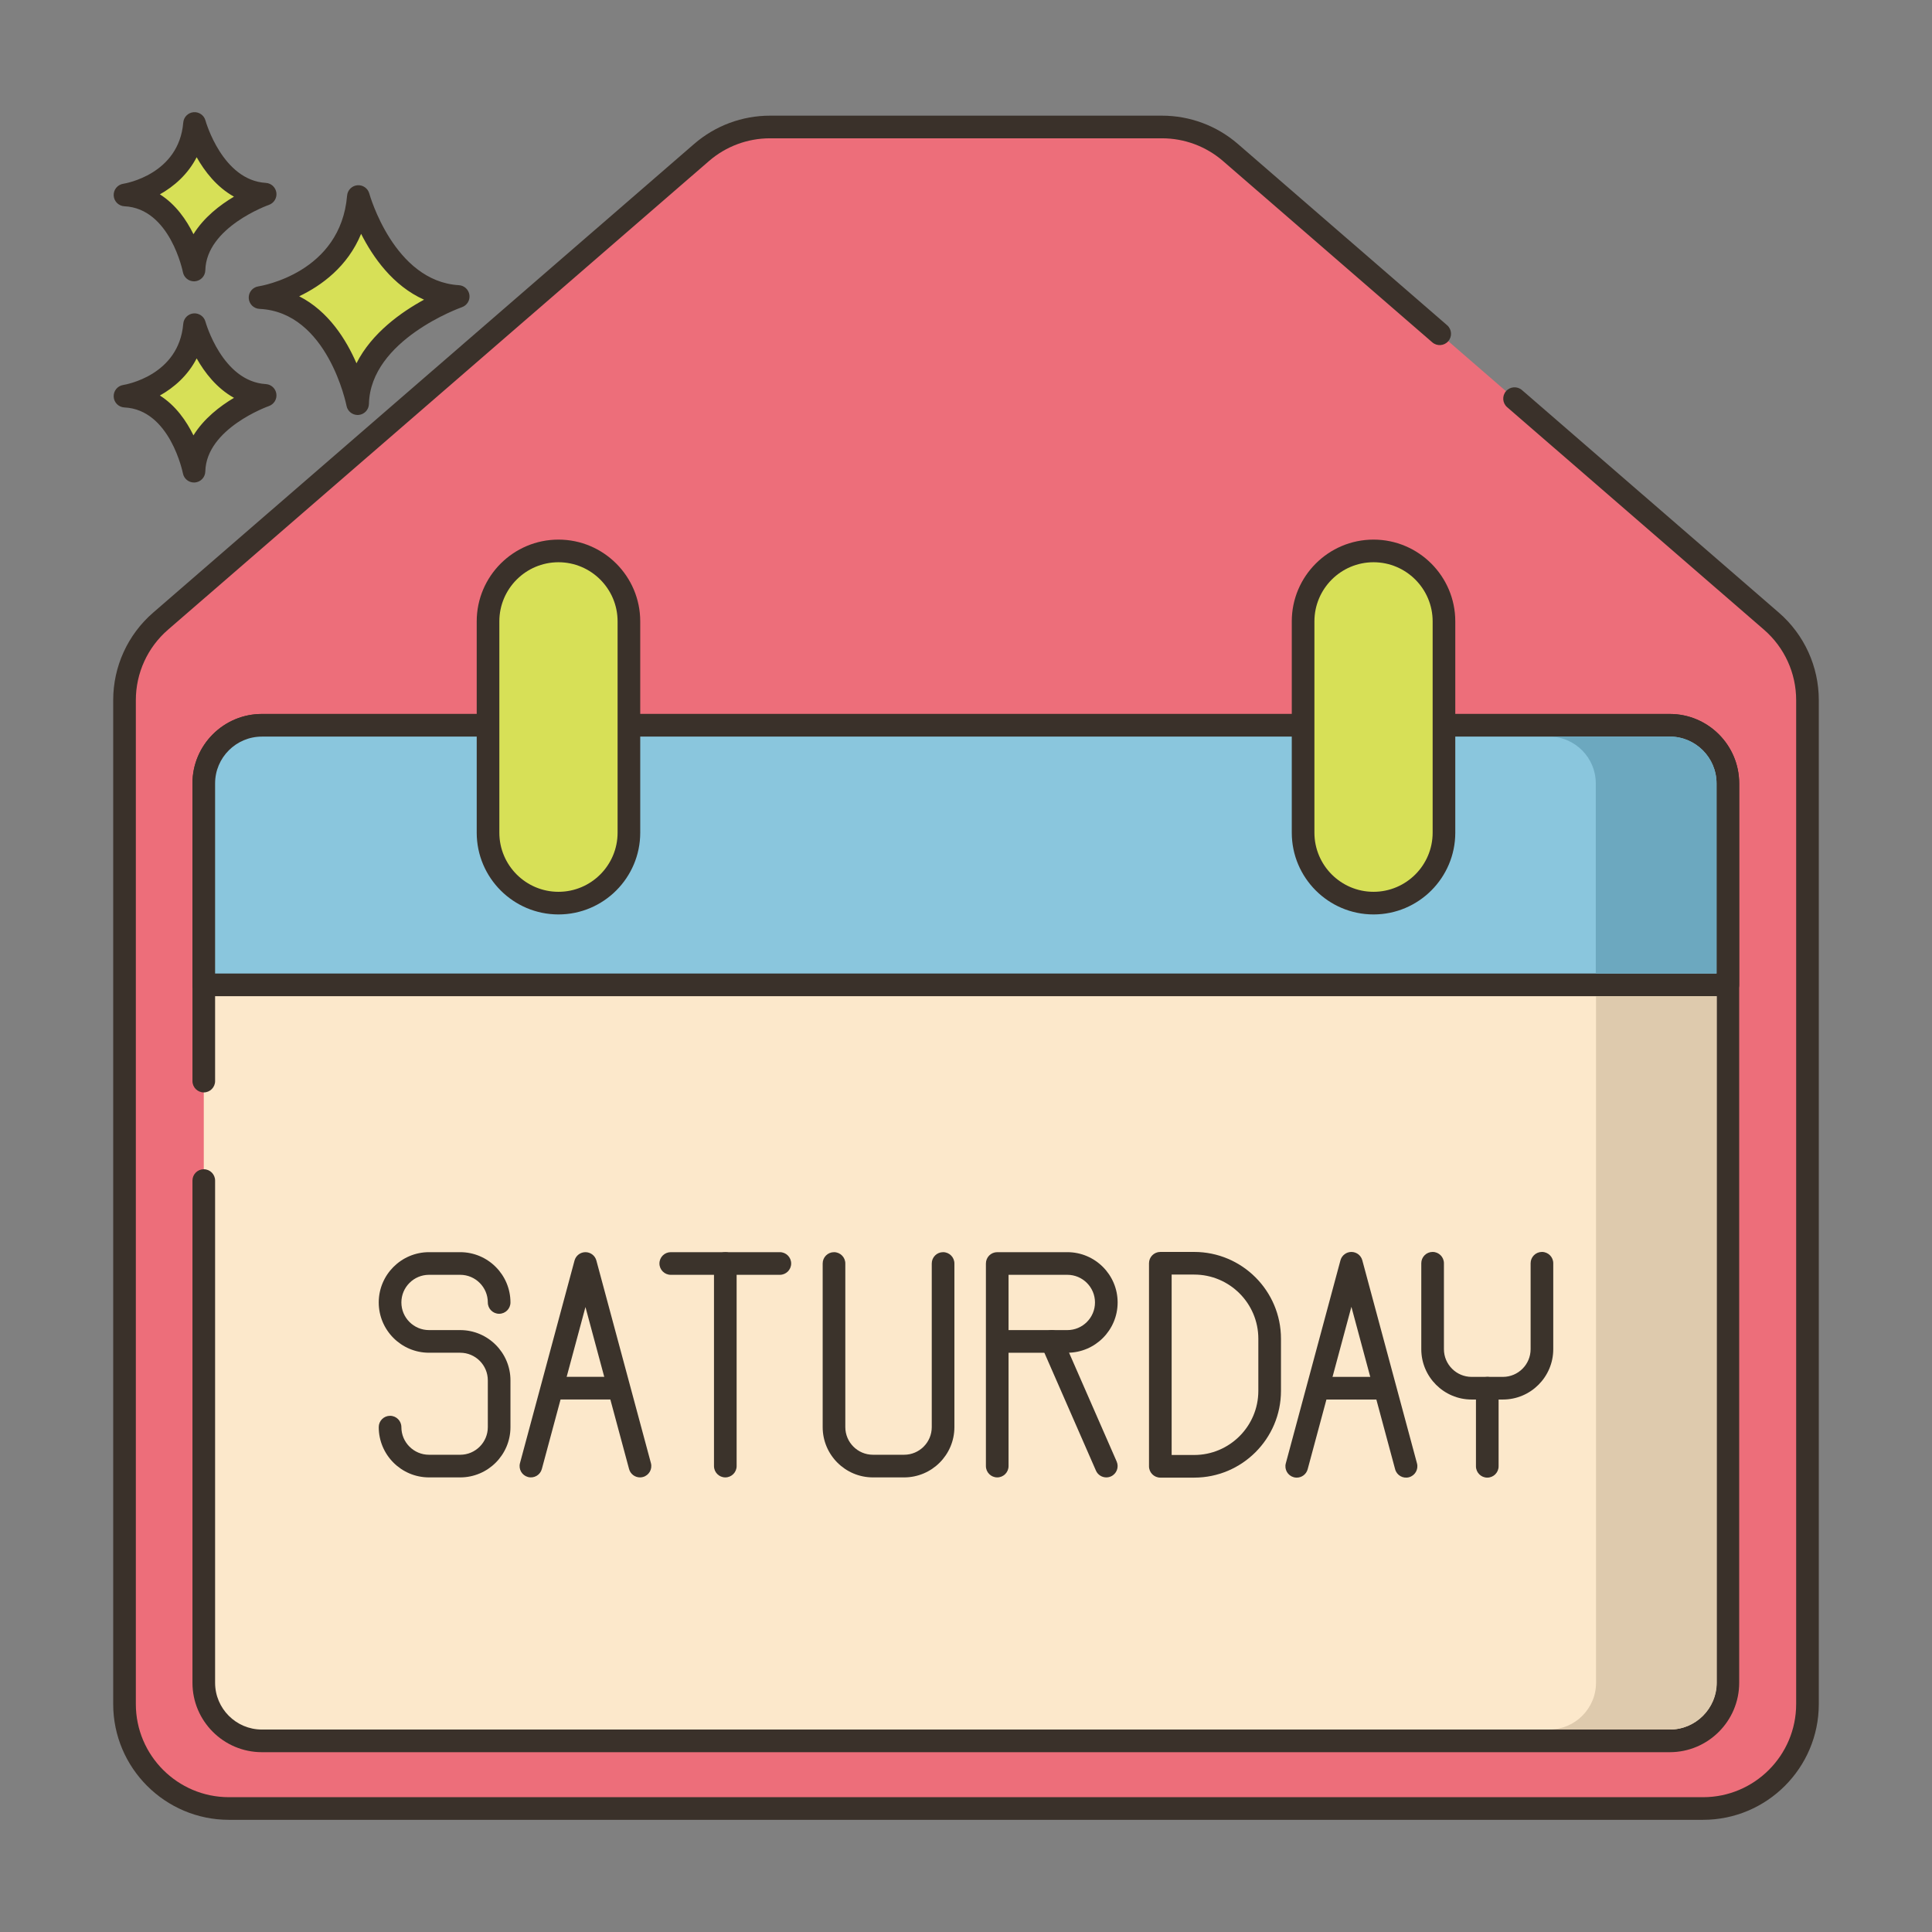 <svg id="Layer_1" height="512" viewBox="0 0 256 256" width="512" xmlns="http://www.w3.org/2000/svg"><rect x="0" y="0" width="256" height="256" fill="#808080" stroke="none"/><g><path d="m190.769 44.228-27.73-24.024c-2.515-2.179-5.731-3.379-9.059-3.379h-51.96c-3.328 0-6.544 1.2-9.059 3.379l-71.685 62.105c-3.033 2.628-4.776 6.443-4.776 10.457v133.036c0 7.641 6.194 13.835 13.835 13.835h195.33c7.641 0 13.835-6.194 13.835-13.835v-133.037c0-4.013-1.743-7.829-4.776-10.457l-34.038-29.488z" fill="#ed6e7a"/><path d="m225.665 241.136h-195.33c-8.456 0-15.335-6.879-15.335-15.335v-133.035c0-4.451 1.93-8.675 5.294-11.59l71.685-62.104c2.788-2.414 6.354-3.745 10.041-3.745h51.96c3.688 0 7.254 1.33 10.042 3.745l27.73 24.024c.626.542.694 1.49.151 2.116s-1.49.693-2.116.151l-27.73-24.024c-2.242-1.942-5.11-3.012-8.077-3.012h-51.96c-2.966 0-5.835 1.07-8.077 3.012l-71.685 62.104c-2.706 2.344-4.258 5.742-4.258 9.323v133.036c0 6.802 5.533 12.335 12.335 12.335h195.33c6.802 0 12.335-5.533 12.335-12.335v-133.036c0-3.58-1.552-6.979-4.258-9.323l-34.038-29.489c-.626-.542-.694-1.49-.151-2.116.542-.626 1.489-.693 2.116-.151l34.038 29.489c3.363 2.914 5.293 7.138 5.293 11.59v133.036c0 8.455-6.879 15.334-15.335 15.334z" fill="#3a312a"/><path d="m27.002 156.43v66.544c0 4.252 3.447 7.699 7.699 7.699h186.552c4.252 0 7.699-3.447 7.699-7.699v-119.171c0-4.252-3.447-7.699-7.699-7.699h-186.552c-4.252 0-7.699 3.447-7.699 7.699v39.447z" fill="#fce8cb"/><path d="m221.252 232.174h-186.551c-5.072 0-9.199-4.127-9.199-9.199v-66.544c0-.829.671-1.5 1.5-1.5s1.5.671 1.5 1.5v66.544c0 3.419 2.781 6.199 6.199 6.199h186.552c3.419 0 6.199-2.781 6.199-6.199v-119.172c0-3.418-2.781-6.199-6.199-6.199h-186.552c-3.418 0-6.199 2.781-6.199 6.199v39.447c0 .829-.671 1.5-1.5 1.5s-1.5-.671-1.5-1.5v-39.447c0-5.072 4.127-9.199 9.199-9.199h186.552c5.072 0 9.199 4.127 9.199 9.199v119.172c0 5.072-4.127 9.199-9.2 9.199z" fill="#3a312a"/><path d="m228.952 130.5v-26.697c0-4.252-3.447-7.699-7.699-7.699h-186.552c-4.252 0-7.699 3.447-7.699 7.699v26.697z" fill="#8ac6dd"/><path d="m228.952 132h-201.951c-.829 0-1.5-.671-1.5-1.5v-26.697c0-5.072 4.127-9.199 9.199-9.199h186.552c5.072 0 9.199 4.127 9.199 9.199v26.697c.001.829-.671 1.5-1.499 1.5zm-200.451-3h198.95v-25.197c0-3.418-2.781-6.199-6.199-6.199h-186.551c-3.418 0-6.199 2.781-6.199 6.199v25.197z" fill="#3a312a"/><path d="m47.489 26.041s3.41 12.659 13.229 13.246c0 0-13.107 4.525-13.328 14.202 0 0-2.58-13.572-12.932-14.059-.001 0 12.056-1.826 13.031-13.389z" fill="#d7e057"/><path d="m47.388 54.988c-.713 0-1.335-.506-1.472-1.217-.024-.124-2.496-12.417-11.529-12.842-.771-.037-1.388-.651-1.428-1.421-.04-.771.511-1.445 1.273-1.561.441-.069 10.9-1.817 11.761-12.033.061-.725.634-1.301 1.359-1.367.719-.066 1.393.398 1.583 1.101.032.116 3.26 11.626 11.87 12.141.714.043 1.298.584 1.396 1.292s-.319 1.388-.995 1.623c-.121.042-12.125 4.31-12.319 12.819-.018.767-.61 1.396-1.374 1.459-.041.005-.083.006-.125.006zm-7.745-15.729c3.88 1.97 6.233 5.747 7.591 8.878 2.027-4.022 5.945-6.788 8.954-8.428-4.137-1.843-6.787-5.653-8.339-8.724-1.793 4.36-5.274 6.869-8.206 8.274z" fill="#3a312a"/><path d="m25.779 43.021s2.412 8.954 9.357 9.37c0 0-9.271 3.201-9.427 10.045 0 0-1.825-9.6-9.147-9.944-.001 0 8.527-1.292 9.217-9.471z" fill="#d7e057"/><path d="m25.707 63.936c-.713 0-1.336-.507-1.472-1.22-.016-.082-1.705-8.442-7.744-8.726-.77-.037-1.388-.651-1.428-1.421-.04-.771.511-1.445 1.273-1.56.296-.047 7.368-1.243 7.947-8.114.061-.726.635-1.303 1.36-1.368.728-.063 1.391.4 1.582 1.102.021.079 2.229 7.919 7.998 8.265.715.043 1.299.584 1.396 1.293.098.709-.32 1.388-.997 1.622-.081.028-8.287 2.953-8.417 8.662-.018.767-.611 1.397-1.376 1.461-.038.003-.08.004-.122.004zm-4.522-11.528c2.109 1.333 3.525 3.395 4.45 5.281 1.377-2.233 3.517-3.873 5.368-4.974-2.289-1.269-3.887-3.351-4.944-5.225-1.174 2.288-3.017 3.877-4.874 4.918z" fill="#3a312a"/><path d="m25.779 16.364s2.412 8.954 9.357 9.37c0 0-9.271 3.201-9.427 10.045 0 0-1.825-9.6-9.147-9.944-.001-.001 8.527-1.293 9.217-9.471z" fill="#d7e057"/><path d="m25.707 37.278c-.713 0-1.336-.507-1.472-1.22-.016-.082-1.705-8.442-7.744-8.726-.77-.037-1.388-.651-1.428-1.421-.04-.771.511-1.445 1.273-1.561.296-.047 7.368-1.244 7.947-8.114.061-.726.635-1.303 1.36-1.368.723-.063 1.393.399 1.583 1.103.037.135 2.25 7.919 7.998 8.264.714.043 1.299.584 1.396 1.294.097.709-.32 1.388-.997 1.622-.081.028-8.287 2.952-8.417 8.661-.018.767-.611 1.397-1.376 1.461-.039.004-.081.005-.123.005zm-4.522-11.527c2.108 1.333 3.525 3.394 4.45 5.281 1.377-2.233 3.517-3.873 5.368-4.974-2.289-1.27-3.887-3.351-4.944-5.225-1.174 2.287-3.017 3.876-4.874 4.918z" fill="#3a312a"/><path d="m74 119.668c-5.155 0-9.334-4.179-9.334-9.334v-28c0-5.155 4.179-9.334 9.334-9.334 5.155 0 9.334 4.179 9.334 9.334v28.001c0 5.155-4.179 9.333-9.334 9.333z" fill="#d7e057"/><path d="m74 121.168c-5.974 0-10.833-4.86-10.833-10.834v-28.001c0-5.973 4.859-10.833 10.833-10.833s10.834 4.86 10.834 10.833v28.002c0 5.974-4.86 10.833-10.834 10.833zm0-46.668c-4.319 0-7.834 3.514-7.834 7.833v28.002c0 4.319 3.514 7.834 7.834 7.834s7.834-3.514 7.834-7.834v-28.002c0-4.319-3.515-7.833-7.834-7.833z" fill="#3a312a"/><path d="m182 119.668c-5.155 0-9.334-4.179-9.334-9.334v-28c0-5.155 4.179-9.334 9.334-9.334 5.155 0 9.334 4.179 9.334 9.334v28.001c0 5.155-4.179 9.333-9.334 9.333z" fill="#d7e057"/><path d="m182 121.168c-5.974 0-10.833-4.86-10.833-10.834v-28.001c0-5.974 4.86-10.833 10.833-10.833s10.833 4.86 10.833 10.833v28.002c0 5.974-4.859 10.833-10.833 10.833zm0-46.668c-4.319 0-7.833 3.514-7.833 7.833v28.002c0 4.319 3.514 7.834 7.833 7.834s7.833-3.514 7.833-7.834v-28.002c0-4.319-3.514-7.833-7.833-7.833z" fill="#3a312a"/><g fill="#3b332b"><path d="m60.977 195.763h-4.13c-3.673 0-6.662-2.989-6.662-6.662 0-.829.671-1.5 1.5-1.5s1.5.671 1.5 1.5c0 2.02 1.642 3.662 3.662 3.662h4.13c2.02 0 3.662-1.643 3.662-3.662v-6.195c0-2.02-1.643-3.662-3.662-3.662h-4.13c-3.673 0-6.662-2.989-6.662-6.662 0-3.674 2.989-6.663 6.662-6.663h4.13c3.673 0 6.662 2.989 6.662 6.663 0 .829-.671 1.5-1.5 1.5s-1.5-.671-1.5-1.5c0-2.02-1.643-3.663-3.662-3.663h-4.13c-2.02 0-3.662 1.643-3.662 3.663s1.642 3.662 3.662 3.662h4.13c3.673 0 6.662 2.989 6.662 6.662v6.195c0 3.673-2.989 6.662-6.662 6.662z"/><path d="m84.802 195.763c-.662 0-1.267-.441-1.447-1.11l-5.779-21.464-5.779 21.464c-.215.799-1.037 1.273-1.838 1.058-.8-.215-1.273-1.038-1.058-1.838l7.227-26.844c.176-.655.77-1.11 1.448-1.11s1.272.455 1.448 1.11l7.227 26.844c.215.8-.258 1.623-1.058 1.838-.13.035-.262.052-.391.052z"/><path d="m81.706 185.438h-8.259c-.829 0-1.5-.671-1.5-1.5s.671-1.5 1.5-1.5h8.259c.829 0 1.5.671 1.5 1.5s-.672 1.5-1.5 1.5z"/><path d="m103.335 168.919h-14.455c-.829 0-1.5-.671-1.5-1.5s.671-1.5 1.5-1.5h14.454c.829 0 1.5.671 1.5 1.5.001.828-.671 1.5-1.499 1.5z"/><path d="m96.107 195.763c-.829 0-1.5-.671-1.5-1.5v-26.844c0-.829.671-1.5 1.5-1.5s1.5.671 1.5 1.5v26.844c0 .828-.671 1.5-1.5 1.5z"/><path d="m119.801 195.763h-4.13c-3.673 0-6.662-2.989-6.662-6.662v-21.682c0-.829.671-1.5 1.5-1.5s1.5.671 1.5 1.5v21.681c0 2.02 1.643 3.662 3.662 3.662h4.13c2.02 0 3.662-1.643 3.662-3.662v-21.682c0-.829.671-1.5 1.5-1.5s1.5.671 1.5 1.5v21.682c0 3.674-2.988 6.663-6.662 6.663z"/><path d="m132.138 195.763c-.829 0-1.5-.671-1.5-1.5v-26.844c0-.829.671-1.5 1.5-1.5h9.292c3.673 0 6.662 2.989 6.662 6.663 0 3.673-2.989 6.662-6.662 6.662h-7.792v15.019c0 .828-.671 1.5-1.5 1.5zm1.5-19.519h7.792c2.02 0 3.662-1.643 3.662-3.662 0-2.02-1.643-3.663-3.662-3.663h-7.792z"/><path d="m146.593 195.763c-.578 0-1.129-.336-1.375-.899l-7.227-16.519c-.332-.759.014-1.643.773-1.975.758-.334 1.643.014 1.975.773l7.227 16.519c.332.759-.014 1.643-.773 1.975-.195.086-.399.126-.6.126z"/><path d="m158.236 195.793h-4.487c-.829 0-1.5-.671-1.5-1.5v-26.905c0-.829.671-1.5 1.5-1.5h4.487c6.341 0 11.5 5.159 11.5 11.5v6.905c0 6.342-5.159 11.5-11.5 11.5zm-2.987-3h2.987c4.687 0 8.5-3.813 8.5-8.5v-6.905c0-4.687-3.813-8.5-8.5-8.5h-2.987z"/><path d="m171.824 195.794c-.129 0-.26-.017-.391-.052-.8-.215-1.273-1.038-1.058-1.838l7.243-26.905c.176-.655.77-1.11 1.448-1.11s1.272.455 1.448 1.11l7.244 26.905c.215.8-.258 1.623-1.058 1.838-.801.217-1.623-.258-1.838-1.058l-5.795-21.525-5.795 21.525c-.181.668-.786 1.11-1.448 1.11z"/><path d="m183.206 185.445h-8.278c-.829 0-1.5-.671-1.5-1.5s.671-1.5 1.5-1.5h8.278c.829 0 1.5.671 1.5 1.5s-.672 1.5-1.5 1.5z"/><path d="m199.141 185.445h-4.139c-3.68 0-6.674-2.994-6.674-6.674v-11.383c0-.829.671-1.5 1.5-1.5s1.5.671 1.5 1.5v11.383c0 2.026 1.648 3.674 3.674 3.674h4.139c2.026 0 3.674-1.648 3.674-3.674v-11.383c0-.829.671-1.5 1.5-1.5s1.5.671 1.5 1.5v11.383c0 3.681-2.994 6.674-6.674 6.674z"/><path d="m197.072 195.793c-.829 0-1.5-.671-1.5-1.5v-10.348c0-.829.671-1.5 1.5-1.5s1.5.671 1.5 1.5v10.348c0 .829-.672 1.5-1.5 1.5z"/></g><path d="m211.48 132v90.97c0 3.42-2.79 6.2-6.2 6.2h16c3.41 0 6.2-2.78 6.2-6.2v-90.97z" fill="#decaad"/><path d="m227.45 103.8v25.2h-16v-25.2c0-3.42-2.78-6.2-6.2-6.2h16c3.42 0 6.2 2.78 6.2 6.2z" fill="#6ca8bf"/></g></svg>